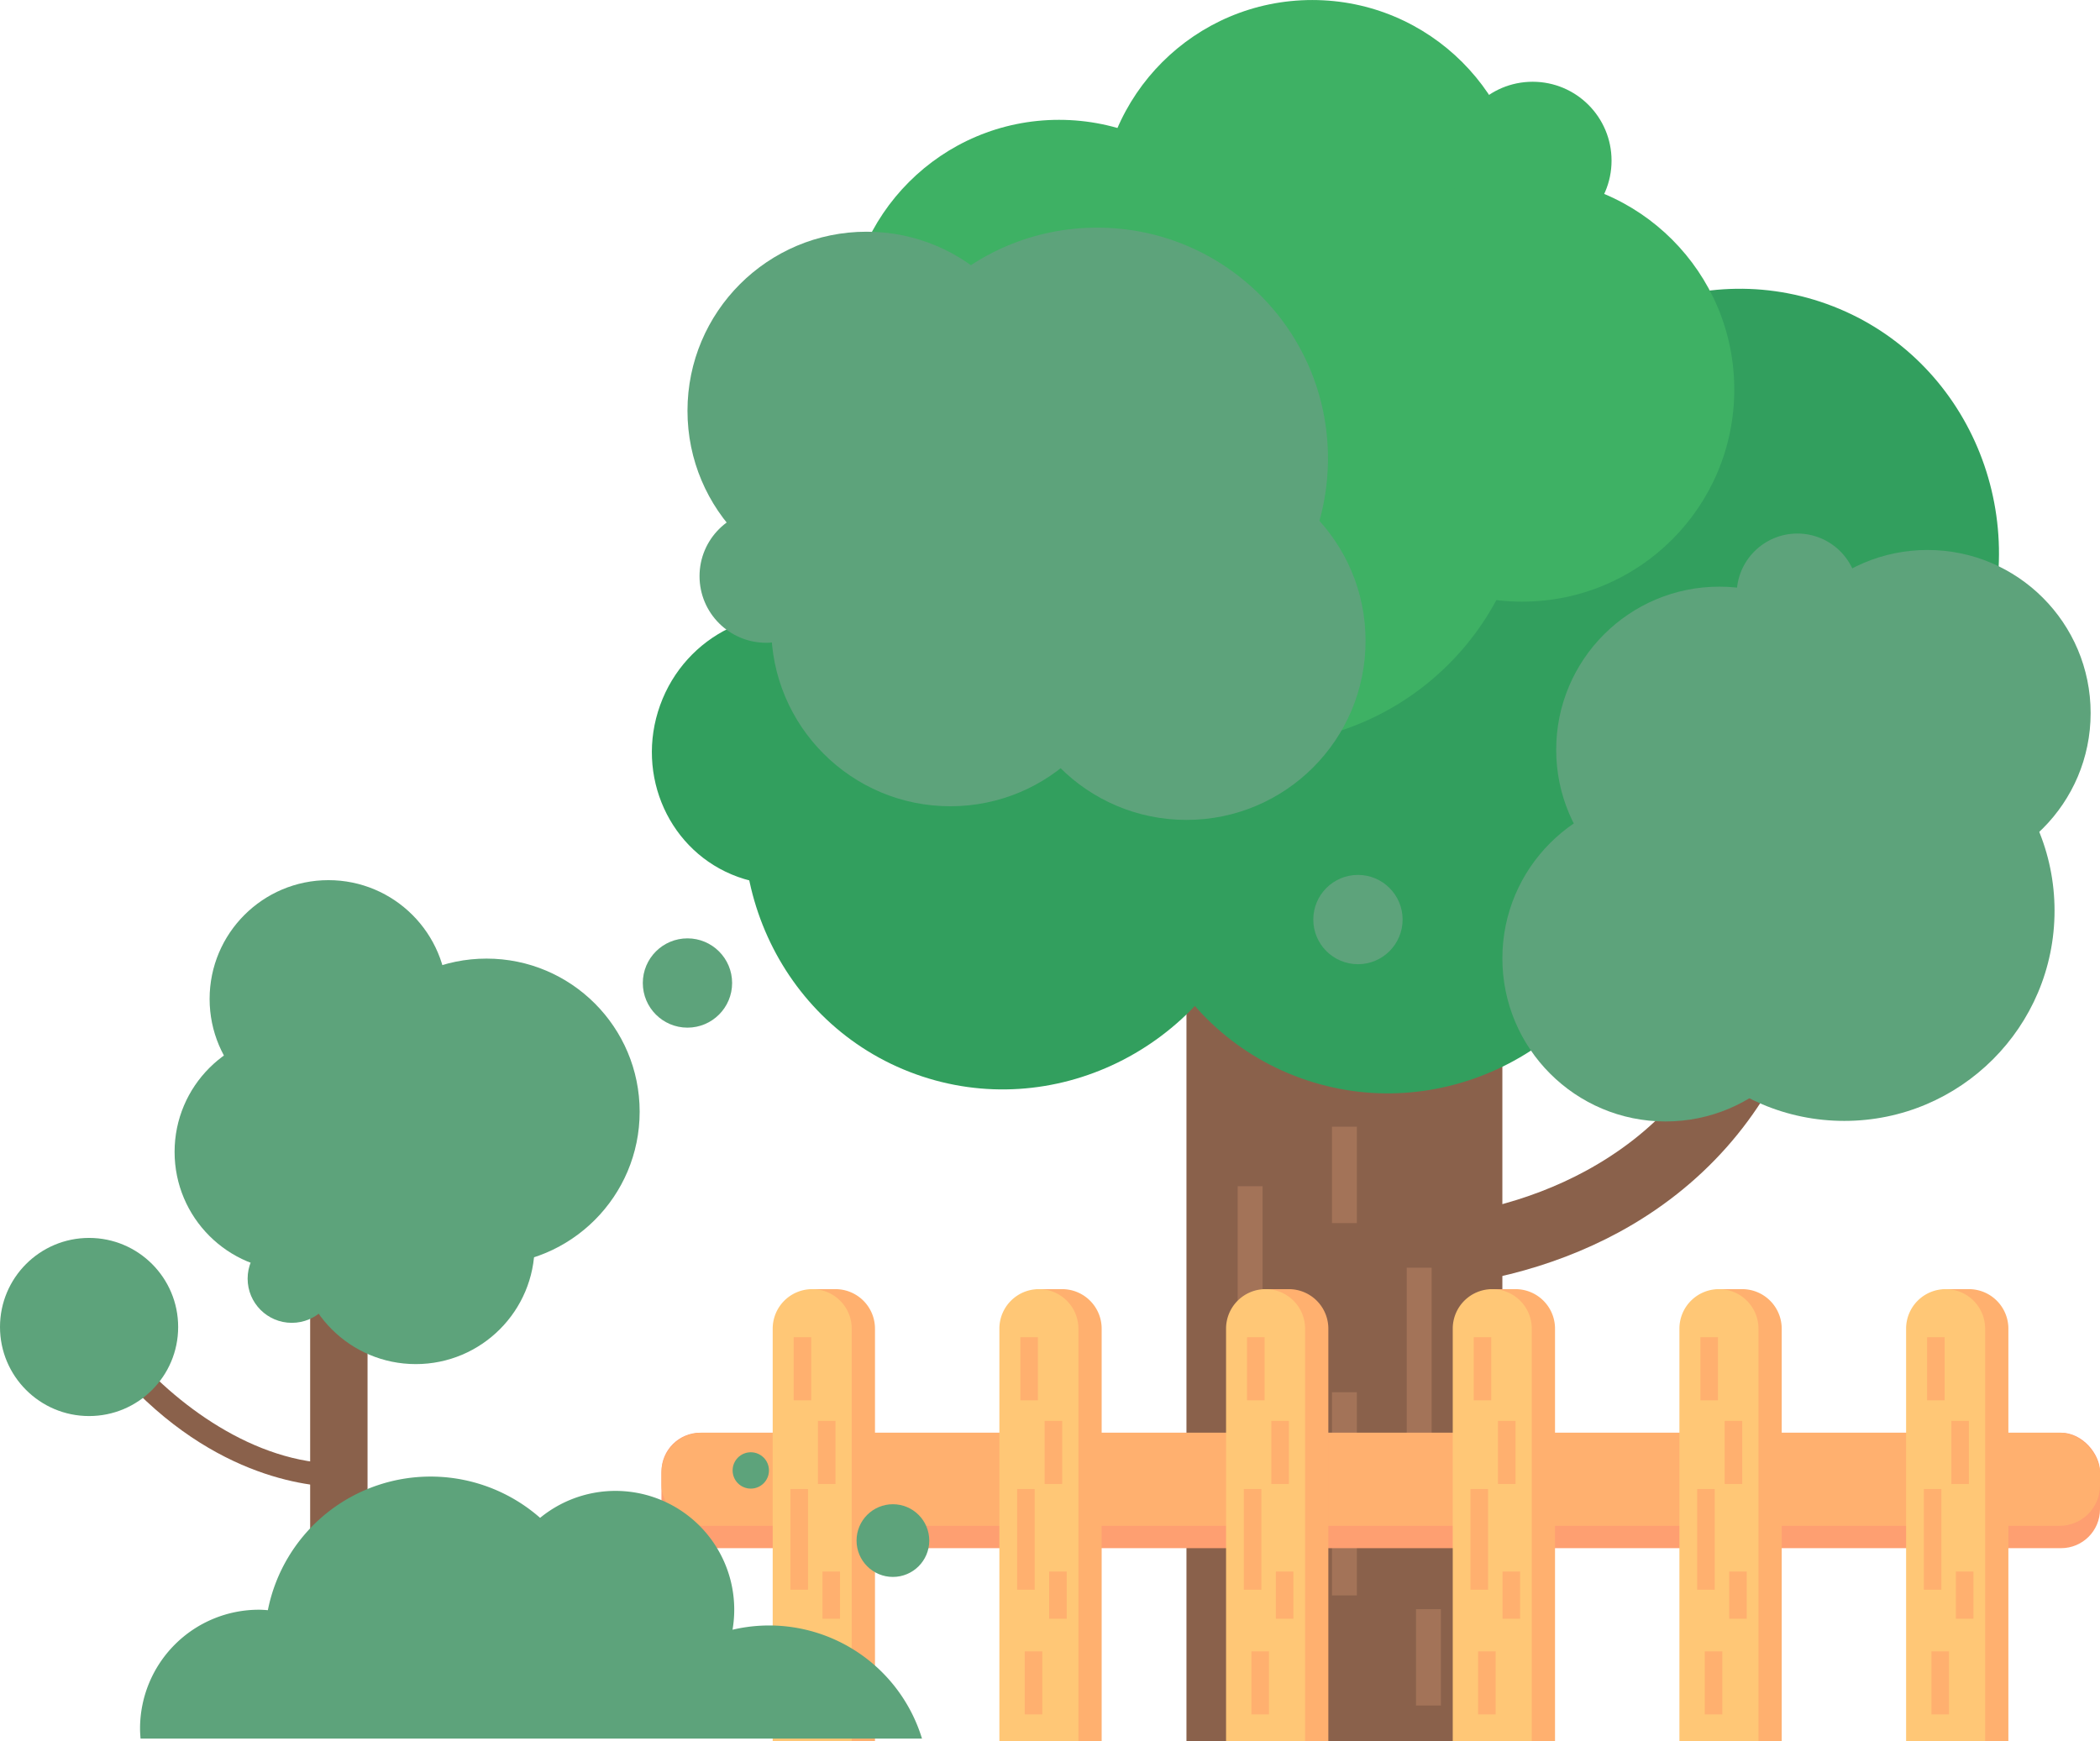   <svg xmlns="http://www.w3.org/2000/svg" viewBox="0 0 775.52 643.186" width="100%" style="vertical-align: middle; max-width: 100%;">
   <g>
    <g>
     <path d="M514.229,475.992v-25.75c24.892,0,50.2-6.281,71.263-17.688,25.588-13.856,43.781-34.3,54.075-60.762l24,9.335c-12.39,31.852-35.147,57.465-65.811,74.07C572.992,468.607,543.329,475.992,514.229,475.992Z" fill="rgb(138, 97, 75)">
     </path>
     <rect x="438.154" y="309.802" width="116.663" height="333.384" fill="rgb(138, 97, 75)">
     </rect>
     <ellipse cx="461.674" cy="193.161" rx="128.661" ry="125.102" transform="translate(123.377 561.955) rotate(-70.174)" fill="rgb(50,159,94)">
     </ellipse>
     <ellipse cx="514.229" cy="304.309" rx="99.836" ry="97.075" transform="translate(53.548 684.846) rotate(-70.174)" fill="rgb(50,159,94)">
     </ellipse>
     <ellipse cx="372.008" cy="302.846" rx="99.836" ry="97.075" transform="translate(-39.06 550.088) rotate(-70.174)" fill="rgb(50,159,94)">
     </ellipse>
     <ellipse cx="640.798" cy="206.207" rx="99.836" ry="97.075" transform="translate(229.475 739.084) rotate(-70.174)" fill="rgb(50,159,94)">
     </ellipse>
     <ellipse cx="289.442" cy="276.936" rx="49.918" ry="48.537" transform="translate(-69.248 455.294) rotate(-70.174)" fill="rgb(50,159,94)">
     </ellipse>
     <ellipse cx="629.291" cy="319.921" rx="37.136" ry="36.109" transform="translate(114.898 803.404) rotate(-70.174)" fill="rgb(50,159,94)">
     </ellipse>
     <circle cx="463.618" cy="173.927" r="100.956" fill="rgb(62,177,100)">
     </circle>
     <circle cx="484.609" cy="78.347" r="78.338" fill="rgb(62,177,100)">
     </circle>
     <circle cx="391.09" cy="122.601" r="78.338" fill="rgb(62,177,100)">
     </circle>
     <circle cx="562.121" cy="143.888" r="78.338" fill="rgb(62,177,100)">
     </circle>
     <circle cx="566" cy="59.336" r="29.139" fill="rgb(62,177,100)">
     </circle>
     <circle cx="405.174" cy="169.319" r="85.239" fill="rgb(93, 163, 123)">
     </circle>
     <circle cx="350.947" cy="231.66" r="66.142" fill="rgb(93, 163, 123)">
     </circle>
     <circle cx="438.154" cy="236.702" r="66.142" fill="rgb(93, 163, 123)">
     </circle>
     <circle cx="320.025" cy="151.728" r="66.142" fill="rgb(93, 163, 123)">
     </circle>
     <circle cx="282.939" cy="212.816" r="24.603" fill="rgb(93, 163, 123)">
     </circle>
     <circle cx="681.093" cy="336.38" r="77.639" fill="rgb(93, 163, 123)">
     </circle>
     <circle cx="634.94" cy="276.937" r="60.246" fill="rgb(93, 163, 123)">
     </circle>
     <circle cx="615.067" cy="353.98" r="60.246" fill="rgb(93, 163, 123)">
     </circle>
     <circle cx="711.816" cy="263.386" r="60.246" fill="rgb(93, 163, 123)">
     </circle>
     <circle cx="663.76" cy="219.481" r="22.409" fill="rgb(93, 163, 123)">
     </circle>
     <rect x="457.075" y="438.137" width="9.197" height="75.063" fill="rgb(163, 115, 88)">
     </rect>
     <rect x="491.887" y="514.229" width="9.197" height="75.063" fill="rgb(163, 115, 88)">
     </rect>
     <rect x="457.075" y="594.975" width="9.197" height="43.939" fill="rgb(163, 115, 88)">
     </rect>
     <rect x="522.917" y="594.364" width="9.197" height="35.599" fill="rgb(163, 115, 88)">
     </rect>
     <rect x="519.499" y="468.243" width="9.197" height="75.063" fill="rgb(163, 115, 88)">
     </rect>
     <rect x="491.887" y="416.167" width="9.197" height="35.599" fill="rgb(163, 115, 88)">
     </rect>
     <circle cx="253.878" cy="363.086" r="16.49" fill="rgb(93, 163, 123)">
     </circle>
     <circle cx="501.486" cy="339.652" r="16.49" fill="rgb(93, 163, 123)">
     </circle>
     <rect x="114.539" y="401.689" width="21.192" height="221.176" transform="translate(250.271 1024.555) rotate(180)" fill="rgb(138, 97, 75)">
     </rect>
     <circle cx="179.673" cy="410.622" r="56.55" fill="rgb(93, 163, 123)">
     </circle>
     <circle cx="108.356" cy="425.467" r="43.881" fill="rgb(93, 163, 123)">
     </circle>
     <circle cx="121.29" cy="368.977" r="43.881" fill="rgb(93, 163, 123)">
     </circle>
     <circle cx="153.553" cy="459.967" r="43.881" fill="rgb(93, 163, 123)">
     </circle>
     <circle cx="107.77" cy="472.283" r="16.322" fill="rgb(93, 163, 123)">
     </circle>
     <path d="M125.135,549.168c-10.858,0-49.038-3.3-84.453-45.8l6.563-5.467c17.213,20.656,46.714,42.728,77.89,42.728Z" fill="rgb(138, 97, 75)">
     </path>
     <circle cx="32.897" cy="490.14" r="32.897" fill="rgb(93, 163, 123)">
     </circle>
     <rect x="244.27" y="529.188" width="531.25" height="42.647" rx="14.354" fill="rgb(254, 159, 113)">
     </rect>
     <rect x="244.27" y="529.188" width="531.25" height="34.403" rx="14.93" fill="rgb(255, 176, 111)">
     </rect>
     <path d="M300.634,476.161h7.9a14.592,14.592,0,0,1,14.592,14.592V643.186a0,0,0,0,1,0,0H293.94a0,0,0,0,1,0,0V482.855A6.694,6.694,0,0,1,300.634,476.161Z" fill="rgb(255, 176, 111)">
     </path>
     <path d="M299.947,476.161h0a14.592,14.592,0,0,1,14.592,14.592V643.186a0,0,0,0,1,0,0H285.354a0,0,0,0,1,0,0V490.754a14.592,14.592,0,0,1,14.592-14.592Z" fill="rgb(255, 199, 118)">
     </path>
     <rect x="293.105" y="493.921" width="6.482" height="23.297" fill="rgb(255, 176, 111)">
     </rect>
     <rect x="302.065" y="524.823" width="6.482" height="23.297" fill="rgb(255, 176, 111)">
     </rect>
     <rect x="294.717" y="609.948" width="6.482" height="23.297" fill="rgb(255, 176, 111)">
     </rect>
     <rect x="291.91" y="549.996" width="6.482" height="37.192" fill="rgb(255, 176, 111)">
     </rect>
     <rect x="303.738" y="580.462" width="6.482" height="17.443" fill="rgb(255, 176, 111)">
     </rect>
     <path d="M384.346,476.161h7.9a14.592,14.592,0,0,1,14.592,14.592V643.186a0,0,0,0,1,0,0H377.652a0,0,0,0,1,0,0V482.855a6.694,6.694,0,0,1,6.694-6.694Z" fill="rgb(255, 176, 111)">
     </path>
     <path d="M383.659,476.161h0a14.592,14.592,0,0,1,14.592,14.592V643.186a0,0,0,0,1,0,0H369.067a0,0,0,0,1,0,0V490.754A14.592,14.592,0,0,1,383.659,476.161Z" fill="rgb(255, 199, 118)">
     </path>
     <rect x="376.817" y="493.921" width="6.482" height="23.297" fill="rgb(255, 176, 111)">
     </rect>
     <rect x="385.778" y="524.823" width="6.482" height="23.297" fill="rgb(255, 176, 111)">
     </rect>
     <rect x="378.43" y="609.948" width="6.482" height="23.297" fill="rgb(255, 176, 111)">
     </rect>
     <rect x="375.623" y="549.996" width="6.482" height="37.192" fill="rgb(255, 176, 111)">
     </rect>
     <rect x="387.45" y="580.462" width="6.482" height="17.443" fill="rgb(255, 176, 111)">
     </rect>
     <path d="M468.058,476.161h7.9a14.592,14.592,0,0,1,14.592,14.592V643.186a0,0,0,0,1,0,0H461.364a0,0,0,0,1,0,0V482.855A6.694,6.694,0,0,1,468.058,476.161Z" fill="rgb(255, 176, 111)">
     </path>
     <path d="M467.371,476.161h0a14.592,14.592,0,0,1,14.592,14.592V643.186a0,0,0,0,1,0,0H452.779a0,0,0,0,1,0,0V490.754A14.592,14.592,0,0,1,467.371,476.161Z" fill="rgb(255, 199, 118)">
     </path>
     <rect x="460.529" y="493.921" width="6.482" height="23.297" fill="rgb(255, 176, 111)">
     </rect>
     <rect x="469.49" y="524.823" width="6.482" height="23.297" fill="rgb(255, 176, 111)">
     </rect>
     <rect x="462.142" y="609.948" width="6.482" height="23.297" fill="rgb(255, 176, 111)">
     </rect>
     <rect x="459.335" y="549.996" width="6.482" height="37.192" fill="rgb(255, 176, 111)">
     </rect>
     <rect x="471.163" y="580.462" width="6.482" height="17.443" fill="rgb(255, 176, 111)">
     </rect>
     <path d="M551.77,476.161h7.9a14.592,14.592,0,0,1,14.592,14.592V643.186a0,0,0,0,1,0,0H545.076a0,0,0,0,1,0,0V482.855A6.694,6.694,0,0,1,551.77,476.161Z" fill="rgb(255, 176, 111)">
     </path>
     <path d="M551.083,476.161h0a14.592,14.592,0,0,1,14.592,14.592V643.186a0,0,0,0,1,0,0H536.491a0,0,0,0,1,0,0V490.754a14.592,14.592,0,0,1,14.592-14.592Z" fill="rgb(255, 199, 118)">
     </path>
     <rect x="544.241" y="493.921" width="6.482" height="23.297" fill="rgb(255, 176, 111)">
     </rect>
     <rect x="553.202" y="524.823" width="6.482" height="23.297" fill="rgb(255, 176, 111)">
     </rect>
     <rect x="545.854" y="609.948" width="6.482" height="23.297" fill="rgb(255, 176, 111)">
     </rect>
     <rect x="543.046" y="549.996" width="6.482" height="37.192" fill="rgb(255, 176, 111)">
     </rect>
     <rect x="554.875" y="580.462" width="6.482" height="17.443" fill="rgb(255, 176, 111)">
     </rect>
     <path d="M635.482,476.161h7.9a14.592,14.592,0,0,1,14.592,14.592V643.186a0,0,0,0,1,0,0H628.789a0,0,0,0,1,0,0V482.855A6.694,6.694,0,0,1,635.482,476.161Z" fill="rgb(255, 176, 111)">
     </path>
     <path d="M634.8,476.161h0a14.592,14.592,0,0,1,14.592,14.592V643.186a0,0,0,0,1,0,0H620.2a0,0,0,0,1,0,0V490.754A14.592,14.592,0,0,1,634.8,476.161Z" fill="rgb(255, 199, 118)">
     </path>
     <rect x="627.954" y="493.921" width="6.482" height="23.297" fill="rgb(255, 176, 111)">
     </rect>
     <rect x="636.914" y="524.823" width="6.482" height="23.297" fill="rgb(255, 176, 111)">
     </rect>
     <rect x="629.566" y="609.948" width="6.482" height="23.297" fill="rgb(255, 176, 111)">
     </rect>
     <rect x="626.758" y="549.996" width="6.482" height="37.192" fill="rgb(255, 176, 111)">
     </rect>
     <rect x="638.587" y="580.462" width="6.482" height="17.443" fill="rgb(255, 176, 111)">
     </rect>
     <path d="M719.194,476.161h7.9a14.592,14.592,0,0,1,14.592,14.592V643.186a0,0,0,0,1,0,0H712.5a0,0,0,0,1,0,0V482.855a6.694,6.694,0,0,1,6.694-6.694Z" fill="rgb(255, 176, 111)">
     </path>
     <path d="M718.507,476.161h0A14.592,14.592,0,0,1,733.1,490.754V643.186a0,0,0,0,1,0,0H703.915a0,0,0,0,1,0,0V490.754a14.592,14.592,0,0,1,14.592-14.592Z" fill="rgb(255, 199, 118)">
     </path>
     <rect x="711.666" y="493.921" width="6.482" height="23.297" fill="rgb(255, 176, 111)">
     </rect>
     <rect x="720.626" y="524.823" width="6.482" height="23.297" fill="rgb(255, 176, 111)">
     </rect>
     <rect x="713.279" y="609.948" width="6.482" height="23.297" fill="rgb(255, 176, 111)">
     </rect>
     <rect x="710.47" y="549.996" width="6.482" height="37.192" fill="rgb(255, 176, 111)">
     </rect>
     <rect x="722.298" y="580.462" width="6.482" height="17.443" fill="rgb(255, 176, 111)">
     </rect>
     <path d="M340.489,642.17a59.021,59.021,0,0,0-69.97-40.208,43.863,43.863,0,0,0-71.06-41.322,61.264,61.264,0,0,0-100.54,34.1c-1.1-.082-2.19-.167-3.306-.167a43.894,43.894,0,0,0-43.894,43.894c0,1.25.085,2.478.187,3.7Z" fill="rgb(93, 163, 123)">
     </path>
     <circle cx="329.746" cy="569.033" r="13.426" fill="rgb(93, 163, 123)">
     </circle>
     <circle cx="277.263" cy="543.126" r="6.713" fill="rgb(93, 163, 123)">
     </circle>
    </g>
   </g>
  </svg>
